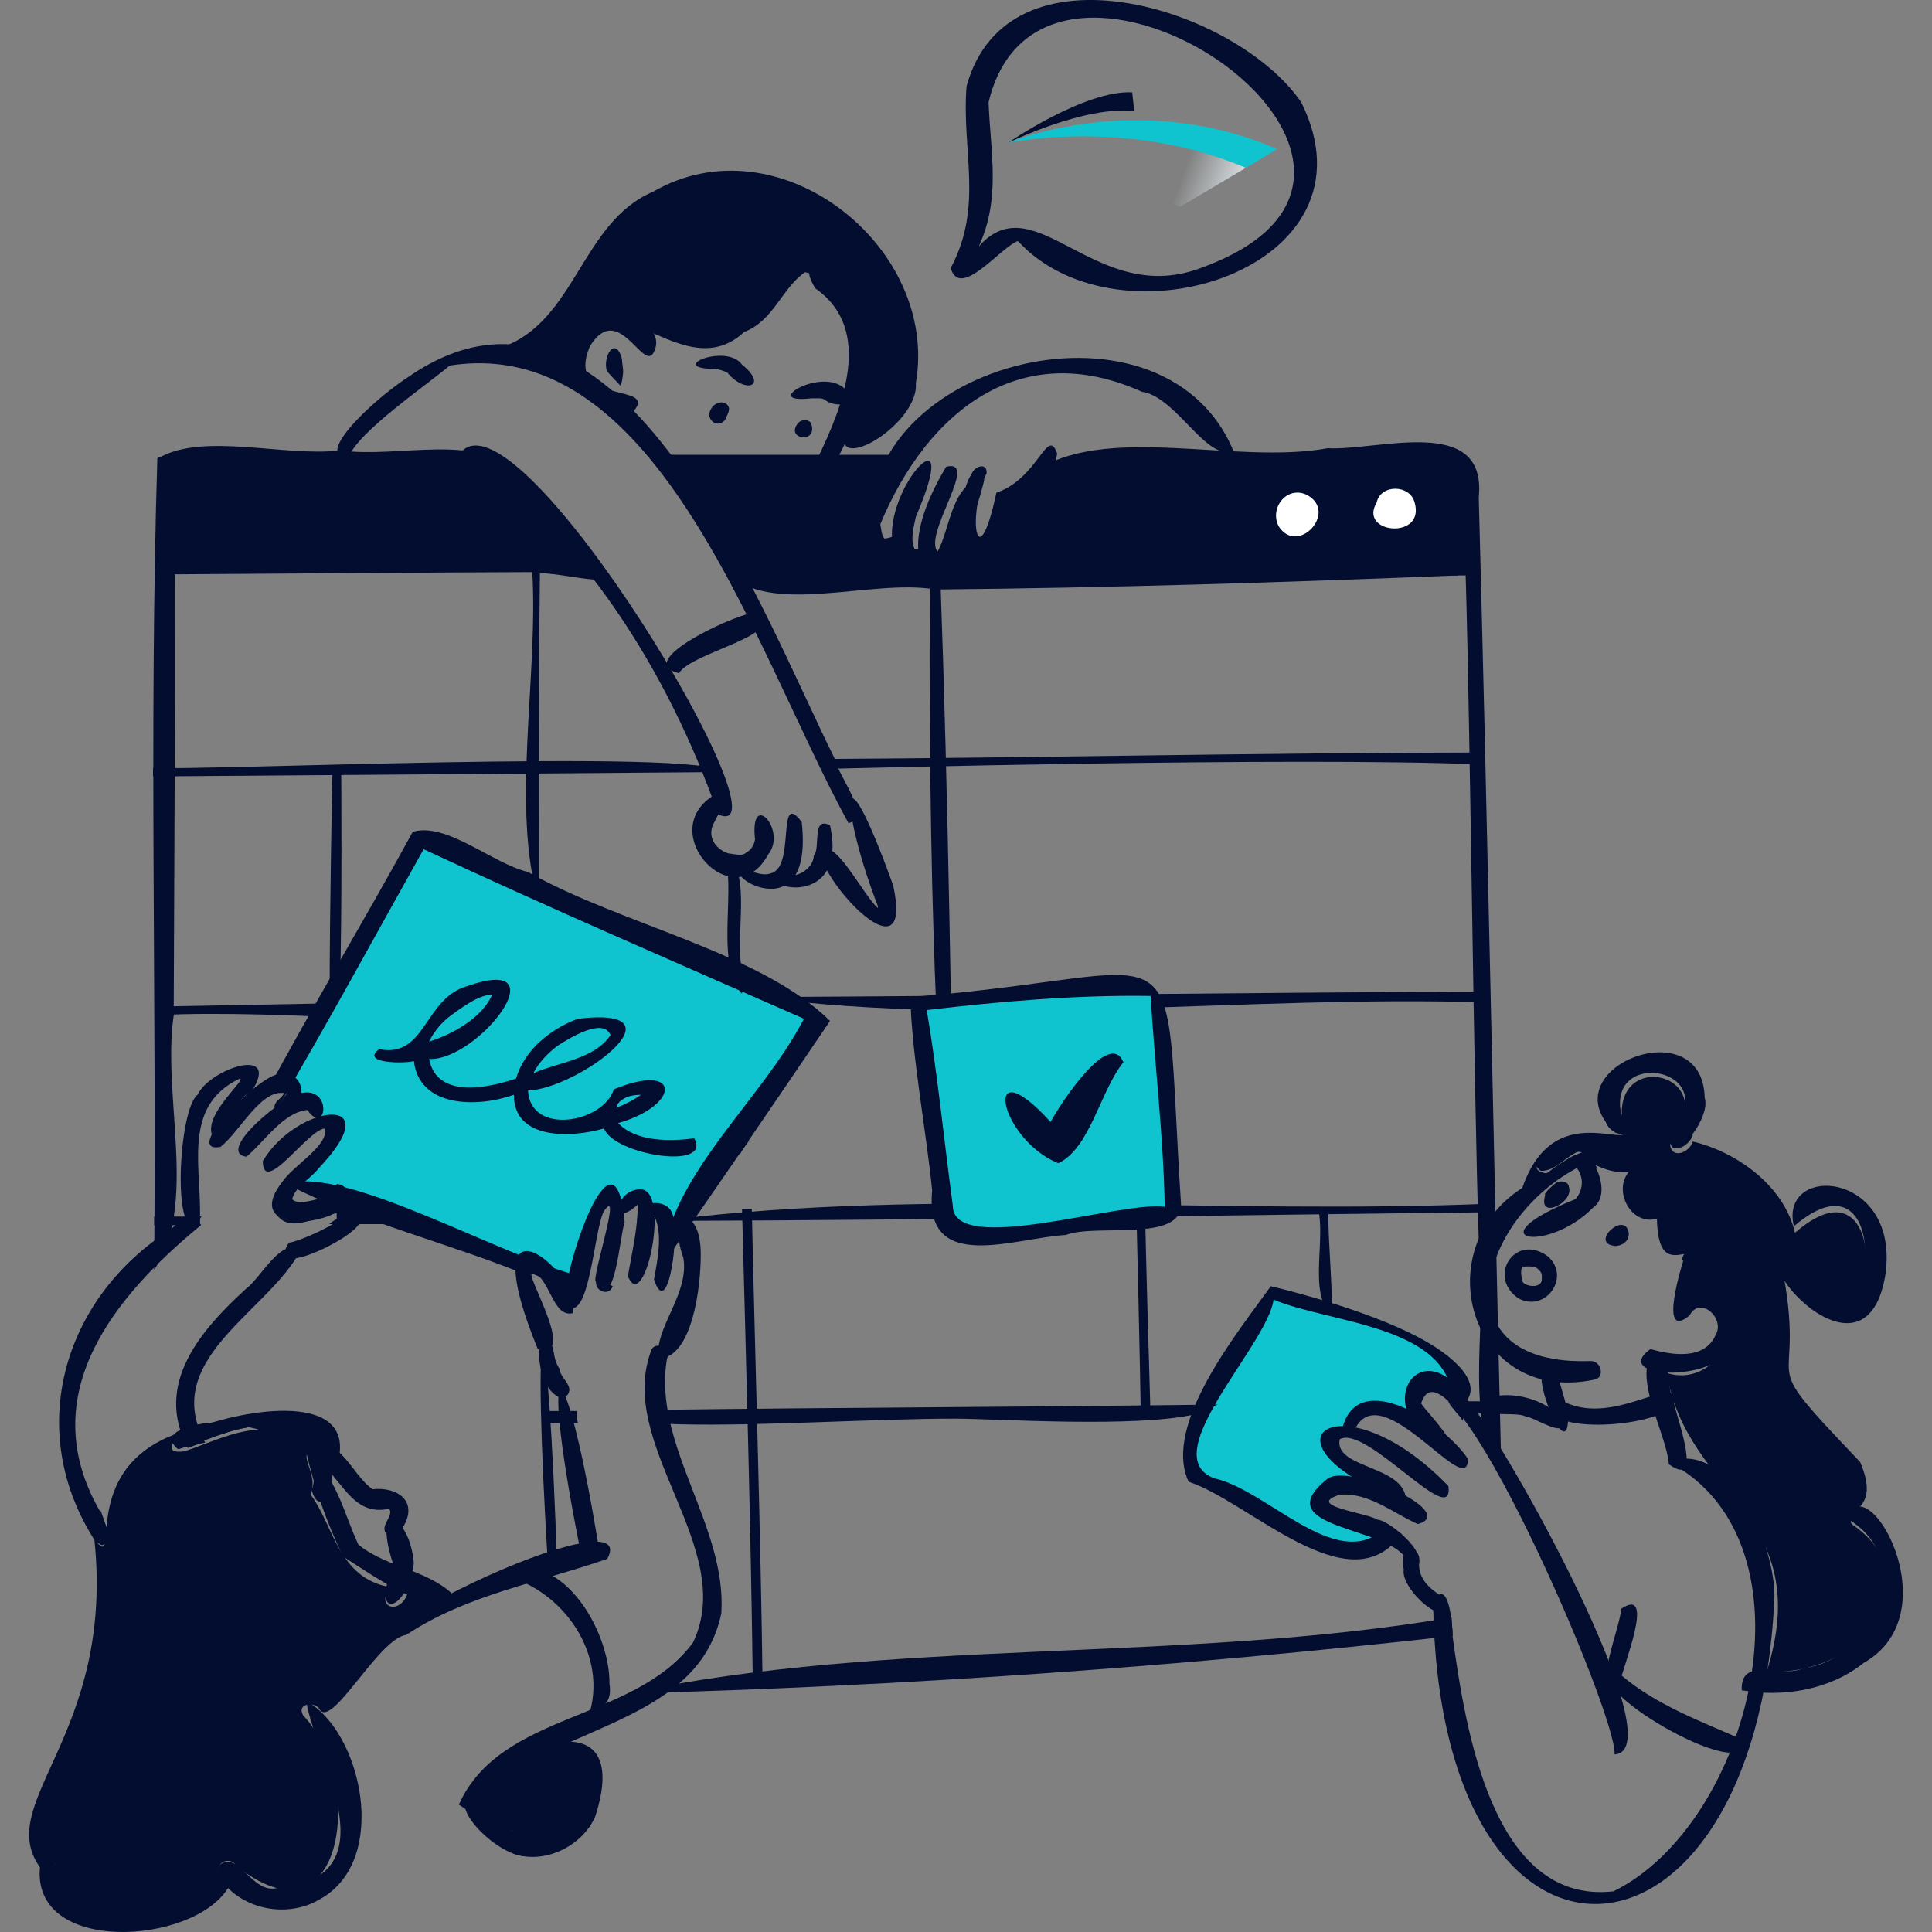 <svg viewBox="0 0 400 400" xmlns="http://www.w3.org/2000/svg" xmlns:xlink="http://www.w3.org/1999/xlink"><rect x="0" y="0" width="400" height="400" fill="#808080" stroke="none"/><linearGradient id="b" gradientTransform="matrix(1 0 0 -1 0 -806.27)" gradientUnits="userSpaceOnUse" x1="255.85" x2="244.32" y1="-846.72" y2="-842.45"><stop offset="0" stop-color="#d6dde0"/><stop offset=".96" stop-color="#d6dde0" stop-opacity="0"/></linearGradient><path d="m390.3 264.24c-4.52 25.75-32.91-8.29-18.22-4.73 15.27 32.12 22.3-25.28-.68-5.62-3.16-13.2 22.3-11.56 18.9 10.35Z" fill="#020d2f"/><path d="m385.8 344.33c-6.87 5.49-16.5 7.16-25.2 5.62-.24-7.12 7.69-2.44 12.6-4.5 14.9-1.96 23.91-22.57 9.22-31.05 3.84-11.41 21.8 19.53 3.38 29.92Z" fill="#020d2f"/><path d="m175.67 170.42c-20.36-37-41.45-109.64-90.67-92.69 43.56-29.42 72.76 49.17 87.74 79.18.65 3.57 8.01 12.49 2.92 13.5Z" fill="#020d2f"/><path d="m148.68 168.62c-10.21-29.49-28.9-59.04-53.32-74.91 11.99-14.39 69.59 82.07 53.32 74.91Z" fill="#020d2f"/><path d="m159.02 176.95c-7.11 12.99-23.32-4.47-11.47-12.15 5.07-.93.02 4.83-.23 6.97-.43 2.41 1.54 4.39 3.6 4.95 1.07.04 2.75.69 3.6-.23 1-.48 1.63-1.57 1.8-2.7-1.16-10.54 6.79-1.85 2.7 3.15Z" fill="#020d2f"/><path d="m166 170.2c-5.3-6.97-1.25 9.19-6.3 10.57-.82.38-2.11.26-2.93 0-12.33-3.18 12.03 14.83 9.22-10.57Z" fill="#020d2f"/><path d="m171.85 170.87c-3.92-1.98-1.88 4.8-3.37 6.3-.04 2.31-2.77 4.23-4.73 4.05-9.8 1.51 12.21 8.5 8.1-10.35Z" fill="#020d2f"/><path d="m184.9 183.25c-11.48-31.78-10.92-15.54-2.92 4.95-.22-.9-.22-.67-.22-.22-2.73-2.02-10.25-17.13-11.7-10.35 2.68 7.98 18.93 24.13 14.85 5.63Z" fill="#020d2f"/><path d="m255.32 93.26c-5.38 2.56-11.79-11.16-18.9-12.15-28.27-12.7-47.71 8.4-55.79 31.72-6.19-37.21 59.86-54.92 74.69-19.58Z" fill="#020d2f"/><path d="m218.87 93.93c-.64 4.62-4.66 8.73-9.22 9.67-1.24 4.13-3.05 15.07-9.22 10.57-3.44-3.25-.59-21.16 3.82-16.2-4.21 9.47-1.78 22.01 2.03 4.05 8.75-2.98 10.56-13.91 12.6-8.1Z" fill="#020d2f"/><path d="m108.4 98.21c-24.76-1.61-52.06 1.34-75.59-3.37 9.28-5.38 26.06-.21 37.57-1.58 12.54 1.69 27.96-3.88 38.02 4.95Z" fill="#020d2f"/><path d="m189.17 94.16-5.46 5.08-42.19.58-6.73-5.66h54.38Z" fill="#020d2f"/><path d="m204.25 97.98c-.26.98-2.31.23-3.15.45.31-1.87 3.36-2.88 3.15-.45Z" fill="#020d2f"/><path d="m187.6 112.16c-.61-2.61-2.92-.63-4.5-.67-1.27-1.32.04-5.89-3.38-2.92-4.52 5.72 7.58 10.49 7.87 3.6Z" fill="#020d2f"/><path d="m182.2 110.13v.45c.22-.23.22-.45 0-.45Z" fill="#020d2f"/><path d="m189.62 106.98c-.41 2-1.23 4.74-.23 6.75 10.19-.96-4.73 10.78-4.72-2.25-.62-11.97 14.59-26.9 4.95-4.5Z" fill="#020d2f"/><path d="m203.79 99.33c-6.88 28.58-21.99 20.56-7.88-2.7 7.04-1.7-4.84 14.01-1.8 17.55 2.58-4.36 2.96-14.86 9.67-14.85Z" fill="#020d2f"/><path d="m135.43 72.77c-2.07 4.82-7.32-10.72-13.27-1.12-5.45 12.65 14.34 7.42 9 13.5-9.97 2.73-19.51-12.24-9-18.67 4.54-3.73 16.06.34 13.27 6.3Z" fill="#020d2f"/><path d="m128.99 77.25c-.08.87-.17 1.66-.45 2.47v.22c-.98-1.05-2-2.05-2.92-3.15-.86-3.17 1.83-7.34 3.15-2.47 0 .97.31 1.98.23 2.92Z" fill="#020d2f"/><path d="m177.99 84.42c-1.45 2.7-5.72 17.61-8.77 10.58 5.2-10.69 11.82-26.81-.45-35.32-7.28-12.5 19.88 5.01 9.22 24.75Z" fill="#020d2f"/><path d="m189.62 79.31c.77 9.29-21.11 21.4-13.27 6.52 4.21-10 3.02-26.86-9.67-29.47-4.66 3.1-6.56 10.11-12.6 12.37-13.55 12.69-29.9-16.42-36.22 6.3-4.47-2.54-8.94-2.77-13.98-3.12 15.31-5.29 16.46-25.9 31.3-32.2 25.94-15.02 59.32 11.26 54.44 39.6Z" fill="#020d2f"/><path d="m153.62 75.48c-3.25-4.5-15.66.76-5.85.9.9-.06 3.04.73 2.93.9 3.76 4.36 8.37 2.61 2.92-1.8Z" fill="#020d2f"/><path d="m175.45 81.11c-4.27-5.91-18.78 2.69-7.42 1.35 1.05.07 2.2-.22 2.93.45 1.77 1.36 6.56 1.25 4.5-1.8Z" fill="#020d2f"/><path d="m150.93 84.48c-.45-1.7-2.76-1.4-3.6 0-1.66 2.34 1.44 4.57 2.92 2.25.19-.71.75-1.36.68-2.25Z" fill="#020d2f"/><path d="m168.02 87.95c-.26-1.2-2.01-1.18-2.7-.45-2.95 3.39 3.85 4.51 2.7.45Z" fill="#020d2f"/><path d="m89.95 75.59c-4.73-.18-27.34 19.23-17.78 19.12 1.93-5.42 17.02-15.53 21.46-19.48l-3.69.35Z" fill="#020d2f"/><path d="m155.43 127c-4.2.71-24.46 10.05-14.85 12.38 2.38-4.35 24.31-8.49 14.85-12.38Z" fill="#020d2f"/><path d="m269.42 21.19c-13.58-19.79-60.84-34.12-69.3-3.36-1.08 13.39 3.58 24.83-3.29 37.67 1.94 6.65 10.31-4.31 13.91-5.6 21.05 22.9 75.75 5.67 58.68-28.7Zm-20.23 34.08c-22.27 8.88-34.68-17.58-46.54-4.26 4.59-9.99 2.43-19.32 2.02-29.82 11.17-46.96 101.54 12.94 44.52 34.08Z" fill="#020d2f"/><path d="m330.23 285.61c-26.97 5.78-35.97-30.11-11.92-41.39 2.04-1.06 9.33-7.91 8.77-2.7-20.94 10.62-29.52 41.41 2.25 40.27 2.25 0 2.92 3.37.9 3.82Z" fill="#020d2f"/><path d="m324.83 245.79c-.09-1.28-1.79-1.44-2.7-.9-.79.72-1.63 1.33-2.25 2.25v.45c-1.44 5.05 6.02 1.34 4.95-1.8Z" fill="#020d2f"/><path d="m329.78 250.07c-9.5 9.58-24.91 6.77-3.6-1.8 1.83-2.08 1.76-5.14-.23-6.98.66-7.96 9.28 5.05 3.83 8.77Z" fill="#020d2f"/><path d="m337.21 255.24c-.79-4.71-8.16 2.18-2.92 2.7h-.45c1.75.23 3.54-.86 3.37-2.7Z" fill="#020d2f"/><path d="m318.08 244.44c.9-.67 1.8-1.35 2.7-1.8-1.48 3.17-7.87 6.7-2.7 1.8Z" fill="#020d2f"/><path d="m318.76 239.72c2.47-1.35 5.85-1.57 8.78-1.8-2.24.74-11.09 8.1-8.78 1.8Z" fill="#020d2f"/><path d="m336.98 232.52c1.15 3.72-3.79 2.34-4.5-.22 1.35-.22 2.92-.45 4.27-.45 0 .45 0 .67.23.67Z" fill="#020d2f"/><path d="m350.48 234.99c-.79 2.51-4.82 4.42-4.95.45.16-3.32 3.04-.85 4.95-.45Z" fill="#020d2f"/><path d="m352.95 227.34c1.53 4.95-9.35 16.81-6.53 6.07 9.94-12.07-13.5-16.53-10.8-2.92.87 1.59 2.12 4.77-1.13 4.05-14.48-13.17 18.1-26.01 18.45-7.2Z" fill="#020d2f"/><path d="m327.53 238.14c-3.21.87-5.28 4.42-8.55 4.27-4.5-3.52 6.21-4.5 8.55-4.27Z" fill="#020d2f"/><path d="m330.01 240.84c.22.22.45.67.68.9-3.35.05-6.22-.23-9.45.45 3.12-1.66 6.12-5.66 8.77-1.35Z" fill="#020d2f"/><path d="m351.6 261.09c-1.35.22-2.47.22-3.37-.22.44-2.96 3.92-3.16 3.37.22Z" fill="#020d2f"/><path d="m358.81 275.71c1.61 10.98-26.5 10.32-17.1 3.6 4.38 1.25 11.2 2.36 13.5-2.92 2.02-3.47-3.25-8.2-5.4-4.05-6.57 5.51-1.7-10.4-.68-13.27 4.71-3.25 1.86 6.31 1.58 8.32 4.79-1.37 8.73 3.89 8.1 8.32Z" fill="#020d2f"/><path d="m324.61 291.69c-1.12-2.03-2.12-11.31-5.4-7.65-.93 4.42 6.17 20.03 5.4 7.65Z" fill="#020d2f"/><path d="m302.33 287.41c3.48-11.01-36.42-20.53-39.6-20.25-2.03 1.58-18.22 35.32-17.32 36.67 5.47 1.94 37.13 27.01 42.52 13.27 0 0-15.75-3.15-14.85-5.85 2.14-6.48 8.6-5.28 12.15-4.05-1.35-1.46-19.17-9.44-6.3-11.7-.17-8.25 16.84-.6 17.77 0-7.21-7.6-2.63-14.38 5.62-8.1Z" fill="#10c4cf"/><path d="m293.56 315.54c-5.22-2.29-10.14-6.6-16.2-6.07-7.25 2.31 5.49 3.68 7.87 5.17 2.89.16 12.65 9.29 5.85 8.1-3.68-6.72-28.9-6.27-16.42-16.43 3.96-3.78 27.74 6.82 18.9 9.22Z" fill="#020d2f"/><path d="m299.86 307.66c-22.45-23.28-41.96-8.88-8.77 3.38.4-7.8-14.99-6.79-13.72-13.05 5.48-3.21 23.75 19.11 22.5 9.67Z" fill="#020d2f"/><path d="m303.91 302.04c-4.64-7.14-23.13-19.61-26.1-5.85.23 1.35 2.25 1.57 2.48.23 5.23-12.69 23.75 14.81 23.62 5.62Z" fill="#020d2f"/><path d="m334.28 363.23c.6-8.33-34.7-89.79-40.05-72.67 1.07 1.84 10.15 10.64 3.38 8.78-14.25-8.51-2.92-24.48 6.53-9 7.81 8.62 42.77 72.09 30.15 72.89Z" fill="#020d2f"/><path d="m299.19 330.99c-2.61-1.7-5.29-3.53-5.4-6.97.83-4.52-4.5-4.23-3.15.9-.86 4.22 10.24 13.63 8.55 6.07Z" fill="#020d2f"/><path d="m367.35 331.28c-3.89 81.72-69.51 85.9-70.64.45 3.19-5.69 4.06 4.78 4.05 7.2 2.62 18.74 8.17 55.51 33.3 52.65 28.63-14.11 43.08-72.22 11.48-88.87 12.17-4.98 22.33 17.2 21.82 28.57Z" fill="#020d2f"/><path d="m335.63 333.08c-.01 3.52-6.64 19-.45 15.98.59-3.44 7.86-20.88.45-15.98Z" fill="#020d2f"/><path d="m361.05 360.31c-8.49-3.77-18.06-7.21-25.42-13.5-11.1.82 26.67 23.57 25.42 13.5Z" fill="#020d2f"/><path d="m323.48 293.71c-3.61-4.04-10.46-5.89-15.52-4.28-3.72 4.89 5.46 2.57 7.87 3.82 2.05.19 8.99 5.14 7.65.45Z" fill="#020d2f"/><path d="m320.56 260.19c-6.64-5.06-12.78 3.89-6.3 8.55 5.65 3.19 11-4.26 6.3-8.55Zm-1.35 4.05v.9c-.39 1.5-2.78 1.31-3.83.45 0-.22-.22-.22-.22-.22-.1-.93-.45-2.09 0-3.15 1.02.07 2.7-.31 3.37.67.34.19.81.9.67 1.35Z" fill="#020d2f"/><path d="m345.53 303.16c-.54-6.53-7.9-18.76-2.93-23.4 3.71 1.58 2.31 7.72 4.05 11.02.74 3.39 5.99 17.56-1.13 12.37Z" fill="#020d2f"/><path d="m389.85 331.73c-2.86 10.26-14.25 14.8-24.07 14.4 10.28-32.82-16.62-36.44-20.7-61.87 12.32 3.94 20.09-17.5 5.17-16.42 4.84-17.84-6.96 1.15-7.2-15.52-5.36 1.51-9.11-5.74-5.85-9.67-7.79.67-9.45-6.45-16.2.22 1.8-1.8 4.05-3.37 6.53-4.27-3.6-1.02-14.53 3.36-6.53 4.5-1.49.55-5.8 5.45-5.85 2.92 7.11-20.77 25.6-5.09 20.7-14.17-1.64-14.93 21.23-9.47 9.9 4.72.03 3.65 4.04 2.14 4.73-.23 8.99 2.13 18.87 9.08 21.15 18.9 22.5-19.62 16.4 36.79.9 6.3-.16-2.17-3.13-2.71-3.82-.45 6.15 29.88-7.13 16.9 16.43 41.62 4.28 10.18-3.02 9.22-1.81 12.83 5.71 3.79 8.5 8.82 6.53 16.2Z" fill="#020d2f"/><path d="m346.66 290.56c-2.99 5.5-31.11 6.55-23.85-.9 10.75 6.62 24.89-6.21 23.85.9Z" fill="#020d2f"/><path d="m22.69 317.79c-2.34 5.93-3.95-2.3-1.8-4.95.45 1.58 1.13 3.37 1.8 4.95Z" fill="#020d2f"/><path d="m53.28 295.29c-5.75.4-10.85 3.2-16.42 4.73-6.25-5.24 12.63-6.88 16.42-4.73Z" fill="#020d2f"/><path d="m95.33 331.77c-7.42 2.31-17.27-5.08-24.27-9.48-3.39-6.94-5.97-14.3-7.65-21.6 6.29 4.76 7.67 12.45 10.8 19.12 6.62 5.31 15.45 5.01 21.12 11.96Z" fill="#020d2f"/><path d="m62.73 355.13c13.14 13.71 8.42 49.19-13.95 31.05-.67-1.35-2.92-1.13-3.37.22-4.53 11.41-31.83 14.49-33.75.68.14-2.07-2.81-2.69-3.37-.45-9.76-13.52 15.49-27.27 11.25-67.94 6.16 7.8-5.01-16.72 20.7-22.95-2.8.33-7.9 5.57-2.02 4.73 4.97-1.64 9.91-4.16 15.3-4.5-4.41-1.27-9.02-1.14-13.5 0 7.93-3.55 33.02-8.73 30.15 5.85-.9-.9-1.8-1.57-2.92-2.25-7.7.56-.91 4.4-2.92 9.9 4.75 6.33 5.68 17.3 16.42 19.12-3.14 4.47 2.19 5.73 3.6 1.35 1.57.68 4.76 1.35 6.34 2.25-9.3 4.76-20.37 11.51-24.78 21.37-1.19-1.26-4.49-.8-3.15 1.58Z" fill="#020d2f"/><path d="m53.28 295.29c-5.75.4-10.85 3.2-16.42 4.73-6.25-5.24 12.63-6.88 16.42-4.73Z" fill="#020d2f"/><path d="m68.13 302.94c2.03 3.07-1.59 12.23-3.6 5.62 2.19-5.94-4.9-8.97 2.93-9.9 2.52 1.23 3.72 2.92.67 4.27Z" fill="#020d2f"/><path d="m83.43 316.21c-.55 2.63-4.87 2.24-3.6-.68.23-.67 1.57-2.47.67-3.15-7.87 1.7-9.82-6.9-15.3-10.35-2.59-.71-.19-4.03 1.8-2.25.45.45.9-.22.9-.67 4.15 2.03 5.68 6.64 9.22 9.22 5.14-.57 9.6 2.5 6.3 7.87Z" fill="#020d2f"/><path d="m85.68 323.63c-.99 9.39-9.2 12.91-4.27.23-4.51-13.74 3.42-10.44 4.27-.23Z" fill="#020d2f"/><path d="m41.59 253.67c-17.75 14.56-34.81 35-20.92 59.17 1.18 1.9 3.38 9.04-.91 6.3-14.8-22.79-6.81-50.34 15.53-64.57 2-1.79 4.56-4 6.3-.9Z" fill="#020d2f"/><path d="m51.93 226.22c-4.52.99-4.32 13.83-8.1 8.55-1.32-4.35 7.21-11.3 5.85-11.48-12.41 5.81-7.64 19.22-8.33 30.15-5.91 4.91-4.42-23.88-.45-26.77 2.53-5.47 17.66-10.42 11.03-.45Z" fill="#020d2f"/><path d="m87.03 174.25 82.79 36.22-30.15 44.77c-4.33-3.16-5.17-12.12-11.02-5.17-5.41-9.65-8.74 15.01-9.67 15.07-5.96-2.62-50.94-17.86-57.14-20.02.07-1.24 13.58-13.8 4.05-12.15.88-2.06-3.18-5.98-5.18-4.5-6.58-1.63 26.45-51.9 26.32-54.22Z" fill="#10c4cf"/><g fill="#020d2f"><path d="m59.81 230.94c-4.16.92-1.74-2.98-.45-4.5-5.09-1.59-9.69 7.95-13.73 11.02-8.33 1.42 8.65-15.55 12.37-15.07 5.45-.73 5.65 6.31 1.8 8.55Z"/><path d="m62.96 226.22c-3.93.13-18.52 12.37-11.93 13.27 3.82-3.23 7.59-9.17 12.6-9.68 3.8 5.39 5.24-4.28-.67-3.6Z"/><path d="m75.11 250.97c.1.78-.39 1.55-.67 2.25-1.7 3.55-19.63 11.98-14.63 4.05 2.46-.15 15.9-6.47 9.45-6.07-6.02 3.13-17.81 2.4-10.8-6.53 2.12-3.25 9.75-7.59 8.78-11.02-3.39.14-12.75 14.18-12.83 6.75 6.9-11.74 26.77-14.45 11.48 1.58-1.63 2.1-4.73 3.64-5.4 6.3 2.59 2.79 14.67-5.72 14.62 2.7Z"/><path d="m61.61 259.97c-7.35 12.25-28.3 21.92-19.12 38.7-1.35.22-2.47.68-3.6 1.13-7.08-13.26 2.68-24.43 12.15-33.07 2.72-1.87 8.21-11.96 10.57-6.75Z"/><path d="m118.53 271.89c-4.28.9-4.59-7.74-8.77-8.77.07 2.74 9.53 18.4 1.58 16.2-14.36-35.3 9.59-15.54 7.2-7.42Z"/><path d="m129.33 252.99c-1.04 2.87-2.07 19.75-6.08 12.15-.16-2.5 5.45-19.68 1.8-14.4-2.15 3.76-2.96 24.32-8.1 19.35-.52-7.07 10.34-39.44 12.37-17.1Z"/><path d="m132.25 246.24c-5.12.4-5.86 8.4-.23 3.15.05 4.94-1.2 9.92-2.02 14.85 3.46 8.38 9.22-18.84 2.25-18Z"/><path d="m115.6 289.21c-6.67-3.51-3.6-21.38-.9-9 .1.97.53 2.37 1.13 3.15.1 1.54 1.69 2.6 2.02 4.05.22 1.35-1.12 2.47-2.25 1.8Z"/><path d="m125.73 322.74c-13.94 4.87-29.13 7.41-41.62 15.75-5.9.71-16.13 20.98-18.22 14.85-2.06-13.62 67.52-44.6 59.84-30.6Z"/><path d="m124.38 322.96c-1.12.22-2.25.67-3.6 1.12-9.94-48.13-3.85-48.33 3.6-1.12Z"/><path d="m149.35 333.98c-5.1 24.65-38.86 23.13-52.42 40.95l-1.92-1.31c8.65-19.33 36.28-17.07 48.48-33.56 9.35-19.65-16.33-41.05-8.55-60.74 1.13-1.8 4.05.23 3.15 2.02-3.05 17.73 12.44 34.52 11.25 52.64Z"/><path d="m66.33 393.15c-5.85 3.6-14.17 2.7-19.12-2.25-7.22 11.8-40.9 13.91-38.92-4.5.31-1.84 2.74-1.7 3.38 0 1.16 14.3 29.43 11.43 33.75-.22 3.81-3.35 6.76 6.05 11.93 4.72 24.37-2.06 7.7-27.22 6.07-38.69 11.41 6.16 17.38 32.84 2.93 40.94Z"/><path d="m123.25 376.05c-2.7 6.3-10.8 10.12-17.1 7.65 8.28.2 2.22-4.88-2.7-5.17-2.94-1.26-4.85-4.04-6.3-6.75 9.94-11.61 33.75-19.53 26.1 4.27Z"/><path d="m111.29 383.68c-5.82 4.14-21.89-12.51-11.7-11.48 1.31 2.22 2.68 4.54 4.95 6.08 2.02 1.88 10.24.9 6.75 5.4Z"/><path d="m126.18 348.61c.55 3.36-.91 5.09-4.05 5.85 3.61-12.92-6.48-26.26-19.12-28.57 12.69-6.42 23.33 11.49 23.17 22.72Z"/><path d="m36.19 117.33c.07 30.99-.09 61.93-.23 92.92-2.46 16.65 5.1 39.26-4.05 52.64.52-55.96-1.06-112.26.67-168.06 7.53-2.63 2.01 17.85 3.6 22.5Z"/><path d="m300.76 338.71c-56.87 6.38-113.78 10.41-170.98 11.92 54.45-11.6 114.61-6.23 170.76-15.75 0 1.35.22 2.47.22 3.82Z"/><path d="m171.85 211.37c-11.6 17.12-23.29 34.32-35.1 51.07 1.88-19.34 20.72-34.22 29.7-51.52-26.26-11.55-52.73-22.95-78.74-35.1-10.19 18.16-20.01 36.31-30.6 54.22-1.13-1.91 1.49-2.47 1.8-4.05-.97-1.94-3.56.62-4.5 1.57 9.96-18.71 20.83-36.63 31.05-55.34 7.06-2.03 16.35 6.49 23.85 8.32 19.28 10.91 47.98 16.53 62.54 30.82Z"/><path d="m121.68 264.47c-.28 1.44-.84 2.47-.9 4.05-2.51.46-12.36-7-10.57-4.05-15.57-6.64-36.36-11.67-50.85-19.35 12.14-3.99 45.4 15.58 60.97 19.12 0-.45.68-.22 1.35.22Z"/><path d="m126.85 266.26c-.68 2.31-4.06 1.04-3.37-1.35 1.12.45 2.25.9 3.37 1.35Z"/><path d="m301.89 119.13c-36 1.46-72.13 2.58-108.21 2.92-13.26-2.33-34.66 5.85-43.42-3.82 40.4-.06 80.77-.54 121.26-2.03 4.88 1.18 39-5.63 30.37 2.92Z"/><path d="m145.08 259.74c.07-10.39-7.26-9.56-3.6.68 1.27 7.56-5.99 14.34-5.18 20.92 7.17-.21 8.81-15.3 8.78-21.6Z"/><path d="m139.45 253.44c.61-7.22-10.5-3.82-4.5-1.57-.93-.04 1.07.02.67.22 1.58 3.63.49 8.87-.22 12.82 2.79 8.39 5.04-8.08 4.05-11.47Z"/><path d="m238.22 293.49h-2.02c-.51-30.05-1.49-60.17-1.8-90.22h1.8c.39 30.06 1.09 60.2 2.02 90.22Z"/><path d="m275.79 272.34c-4.91-4.15-1.38-15-2.83-21.93h2.02c.05 7.8.82 14.15.8 21.93Z"/><path d="m310.88 306.31c-8.31-13.29-2.49-34.32-4.73-49.72-1.05-32.92-1.73-104.53-2.7-137.46 0 0-95.7.74-108.76.67 1.68 46.52 2.24 90.8 3.02 137.47-6.25-43.29-5.17-137.39-5.17-137.39l-38.6-.33-11.79-21.12h40.5c-.83 5.32-5.47 11.02 3.83 16.65 3.91 2.37 12.61 1.93 12.27-5.77 4.99 13.9 3.96-3.33 10.9-5.7-1.58 0 5.4-5.63 4.05-5.63 14.69-10.6 41.97-1.64 61.19-5.18 10.34.58 33.01-7.15 31.27 10.13 1.83 68.06 3.09 136.25 4.72 203.38Z"/><path d="m71.51 255.92c-.68.45-1.35.67-1.8 1.13v-11.92c3.21.25 1.72 3.44 2.02 5.85.1 1.47-.27 3.89-.22 4.95Z"/><path d="m70.38 204.17c.28 2.67-.62.28-2.13 2.52-.03-17.73.59-47.4.59-47.4h1.8s.23 29.75-.26 44.88Z"/><path d="m124.12 120.03c-3.38 0-8.96-1.36-12.34-1.36-.27 22.72-.24 45.45-.22 68.17-5.79-19.29-.12-46.55-1.35-68.39-13.05.01-63.63.4-74.85.46l-.21-24.32 67.58 1.89c7.95 3.52 16.46 13.75 21.39 23.55Z"/><path d="m115.38 325.88c-.54.27-1.24.49-1.8.45-3.8-61.15-.13-62.64 1.8-.45Z"/><path d="m153.62 200.8c-1.52-6.92 1.95-19.58-2.92-23.4h-.45c1.85 8.69-2.02 22.17 3.37 28.35.22-1.8.22-3.38 0-4.95Z"/><path d="m154.97 236.34c-.67.9-1.35 1.8-1.8 2.7.01-3.37-1.2-6.79 1.35-9.45-.12 2.43.56 4.11.45 6.75Z"/><path d="m157.9 349.73h-2.02c-.42-33.16-1.37-66.31-2.25-99.44h2.02c.73 33.13 1.83 66.27 2.25 99.44Z"/><path d="m149.35 159.85-117.66.9v-1.8c6.31.79 114.79-4.07 117.66.9Z"/><path d="m306.83 158.28c-39.24-1.65-134.76.89-134.76.89l-3.15-2.02c45.98-.25 91.73-1.3 137.69-1.35 0 .67.22 1.58.22 2.47Z"/><path d="m65.88 207.77-.07 2.68s-20.94-1.01-33-.26v-1.8l33.06-.61Z"/><path d="m307.96 207.55c-50.03-1.61-102.2 5.37-151.19-1.12 50.42-.23 100.92-.95 151.41-1.13-.22.67-.22 1.58-.22 2.25Z"/><path d="m41.36 253.22c0 .22.23.22.23.45h-9.67v-1.8h9.9c-.45.22-.45.68-.45 1.35Z"/><path d="m69.71 251.19c-3.89.4-9.92 4.52-12.6 0 4.14.18 8.59-.62 12.6 0Z"/><path d="m91.31 253.44h-23.17c5.83-4.79 16.46-2.72 23.17 0Z"/><path d="m309.31 250.97c-56.78.62-113.92 1.63-170.76 1.8 0 0 0-.22.22-.22 53.82-6.7 114.23-.94 170.31-3.37 0 .22 0 .9.22 1.8Z"/><path d="m119.65 294.61h-7.42v-2.47h7.2c0 .9 0 1.8.22 2.47Z"/><path d="m252.16 290.79-4.56 1.99c-12.2 2.89-41.18.97-49.43.94-16.39-.08-44.98 1.85-61.1 1.03l-3.02-2.83c39.31-.52 78.83-.61 118.11-1.12Z"/><path d="m310.43 292.59c-3.68-.53-8.84 1.75-10.57-2.47h10.57v2.47Z"/></g><path d="m189.62 207.54 8.05 47.9c7.85 2.26 26.85.42 45.5-5.16l-4.8-45.37-48.75 2.63Z" fill="#10c4cf"/><path d="m188.49 206.42c.19 11.53 3.35 28.24 4.5 40.05-1.66 17.42 17.1 9.8 27.67 9.22 6.15-2.44 24.22 1.68 23.85-6.52-3.96-60.98 3.75-47.31-56.02-42.75Zm8.78 43.2c-1.81-13.4-3.15-27.25-5.4-40.5 15.25-1.78 30.83-3.16 46.35-2.92.86 14.36 2.7 29.51 2.92 43.65-8.93-1.29-43.86 10.37-43.87-.22Z" fill="#020d2f"/><path d="m143.73 235.67c-5.01.68-12.04.76-15.75-3.15 13.02-3.68 13.07-12.79-.9-6.98-2.15 6.92-17.25 9.66-17.77.23 10.05-.21 33.49-17.57 10.35-14.85-5.6 2.06-11.08 6.4-12.82 12.38-5.87 1.99-16.4 4.22-18-4.05 10.16.45 27.44-21.96 7.87-15.08-8.97 2.59-8.5 14.96-18.22 13.05-3.97 3 5.35 3 7.2 2.47 1.14 9.74 13.34 9.63 20.7 6.97-.03 9.48 12.01 8.92 18.67 6.97 1.93 5.43 22.45 8.8 18.67 2.02Zm-28.35-19.12c2.35-1.51 9.5-6.02 11.02-2.25-3.27 4.98-10.82 5.64-15.97 7.88 1.12-2.25 3.15-4.27 4.95-5.62Zm-22.05-6.3c2.27-1.63 5.92-4.4 8.55-4.27-2.08 4.73-8.12 8.15-13.05 9.67 1.12-2.25 2.7-4.05 4.5-5.4Zm35.32 17.55c1.12-.9 2.7-1.13 4.05-1.13-1.58 1.13-3.38 2.02-5.18 2.7.23-.45.45-1.12 1.13-1.57Z" fill="#020d2f"/><path d="m232.59 219.92c-4.87 6.08-6.88 17.82-13.5 20.92-12.34-5.09-16.02-24.42-1.58-8.55 2.14-3.98 12.24-19.31 15.07-12.37Z" fill="#020d2f"/><path d="m290.19 317.56c-10.62 15.15-31.41-6.62-44.1-10.79-5.5-11.76 10.32-31.11 17.01-40.46 5.41 6.57-25.79 34.64-11.61 39.78 10.72 2.36 24.9 19.11 34.65 10.8.26-2.74 2.91.26 4.05.67Z" fill="#020d2f"/><path d="m303.91 289.66c.02 1.53-.69 3.03-1.13 4.5-.42-1.16-2.55-2.51-2.03-3.6-.01-16.3-25.65-16.51-37.34-21.6l-.32-2.66s16.43 3.74 28.53 9.53c8.62 4.12 14.82 9.69 12.28 13.83Z" fill="#020d2f"/><path d="m270.61 102.48c-4.16-2.05-7.88 2.73-5.85 6.52 3.98 6.1 12.34-3 5.85-6.52Z" fill="#ffffff"/><path d="m292.89 104.06c-.94-3.78-7.04-3.88-7.87 0-3.87 6.45 10.11 7.78 7.87 0Z" fill="#ffffff"/><path d="m244.37 42.79 13.61-8.07c-24.85-10.46-49.3-5.16-49.3-5.16l35.69 13.23Z" fill="url(#b)"/><path d="m234.41 19.12c-9.8-.51-25.73 10.45-25.73 10.45 0 0 16.01-7.81 26.16-6.54l-.43-3.9Z" fill="#020d2f"/><path d="m257.98 34.73 6.42-3.86c-29.04-12.64-55.72-1.3-55.72-1.3 0 0 24.45-5.3 49.3 5.16Z" fill="#10c4cf"/></svg>